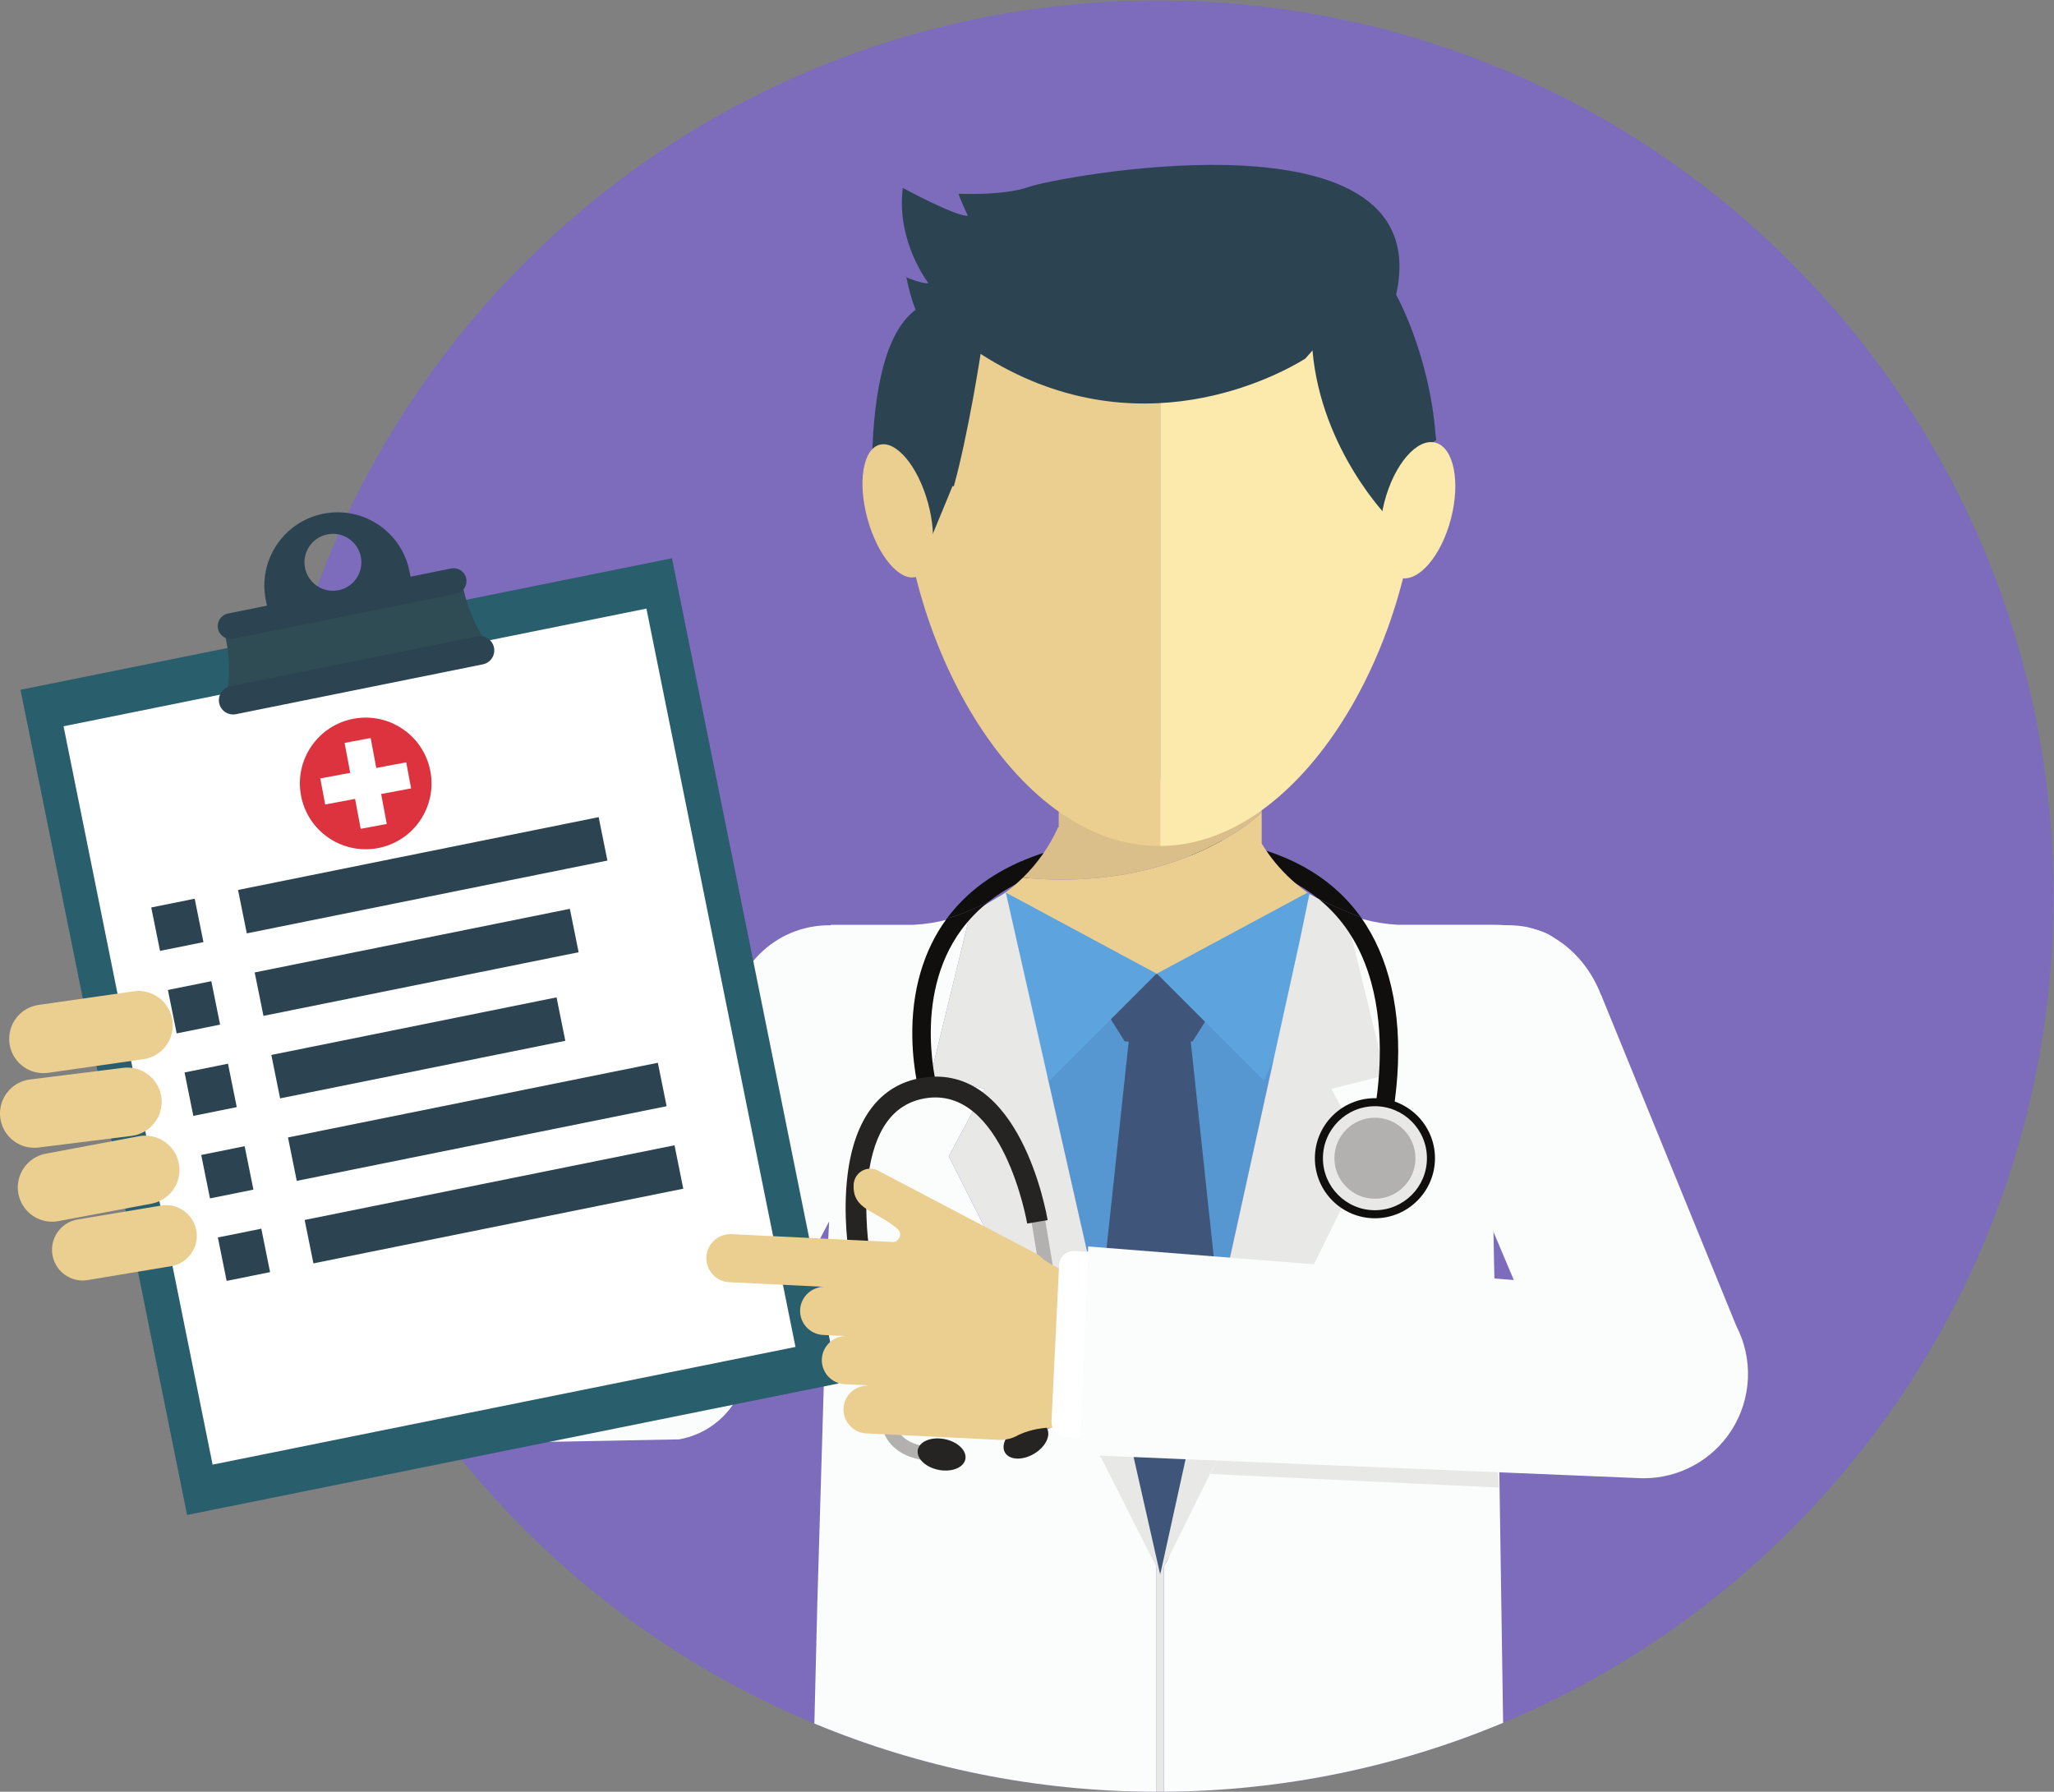 <?xml version="1.0" encoding="UTF-8" standalone="no"?>
<!-- Created with Inkscape (http://www.inkscape.org/) -->

<svg
   version="1.1"
   id="svg2"
   xml:space="preserve"
   width="6209.338"
   height="5416.267"
   viewBox="0 0 6209.338 5416.267"
   xmlns="http://www.w3.org/2000/svg"
   xmlns:svg="http://www.w3.org/2000/svg"><rect x="0" y="0" width="6209.338" height="5416.267" fill="#808080" stroke="none"/><defs
     id="defs6" /><g
     id="g8"
     transform="matrix(1.333,0,0,-1.333,-71.609,6104.24)"><g
       id="g10"
       transform="scale(0.1)"><path
         d="m 47107.1,25470.8 c 0,-11217.5 -9093.5,-20311 -20311,-20311 -11217.5,0 -20311.08,9093.5 -20311.08,20311 0,11217.5 9093.58,20311 20311.08,20311 11217.5,0 20311,-9093.5 20311,-20311"
         style="fill:#7d6bbc;fill-opacity:1;fill-rule:nonzero;stroke:none"
         id="path14" /><path
         d="m 31381.4,25018.6 c -871.9,1198.5 -2367.1,1806.2 -4444,1806.2 -2352.9,0 -4010.1,-625.6 -4925.6,-1859.3 -0.5,-0.6 -1,-1.4 -1.5,-2.1 178.4,49.2 533.1,164.7 968.4,397.4 892.3,695.2 2218.7,1046.9 3958.7,1046.9 1517.3,0 2694,-337.9 3511.9,-1006 288.6,-143.8 717.6,-319.4 953.6,-413.5 -7.2,10.1 -14.3,20.4 -21.5,30.4"
         style="fill:#100f0d;fill-opacity:1;fill-rule:nonzero;stroke:none"
         id="path16" /><path
         d="m 26708.2,9459.7 c 0.5,0 1,0 1.6,-0.1 v 0.1 c -0.6,0 -1.1,0 -1.6,0"
         style="fill:#f14f22;fill-opacity:1;fill-rule:nonzero;stroke:none"
         id="path18" /><path
         d="m 7555.21,19426 c -44.99,385.4 -204.17,729.5 -439.36,1003.1 149.56,-585.5 324.44,-1160.9 523.63,-1724.7 l -84.27,721.6"
         style="fill:#fbfcfc;fill-opacity:1;fill-rule:nonzero;stroke:none"
         id="path20" /><path
         d="m 34563.8,13462.4 c -118,2047 -163.6,4020.1 -169.3,5784.9 l -1.7,4.6 1.7,6.2 c 0,4.2 -0.1,8.6 -0.1,12.8 l 3,-1.8 1409.3,5225.8 c -342.9,344.7 -1435.6,326 -1435.6,326 h -2123 v 0.7 c -536.3,26.5 -1042.8,165.8 -1496.3,394.4 -3,-3.8 -5.9,-7.6 -8.7,-11.6 l 220.6,-130.2 893.5,-3665 -1226.1,-306.5 817.3,-1532.5 -4158.5,-8226 -356.1,-1016.9 V 5160.6 c 2724.9,18.1 5322.2,572.7 7692,1563.6 l -104.5,6926.4 42.5,-188.2"
         style="fill:#fbfcfc;fill-opacity:1;fill-rule:nonzero;stroke:none"
         id="path22" /><path
         d="m 26933.8,10327.3 v 52.6 h -170.7 v -78 l 87.7,-211.5 83,236.9"
         style="fill:#e8e8e7;fill-opacity:1;fill-rule:nonzero;stroke:none"
         id="path24" /><path
         d="m 26850.8,10090.4 -87.7,211.5 V 5160 c 11,0 22,-0.2 33,-0.2 45.9,0 91.8,0.5 137.7,0.8 v 5166.7 l -83,-236.9"
         style="fill:#e8e8e7;fill-opacity:1;fill-rule:nonzero;stroke:none"
         id="path26" /><path
         d="m 34394.5,19247.3 c 0,3.6 0,7.3 0,10.8 l -1.7,-6.2 1.7,-4.6"
         style="fill:#1f4468;fill-opacity:1;fill-rule:nonzero;stroke:none"
         id="path28" /><path
         d="m 26709.8,9459.6 v 0.1 c -0.6,0 -1.1,0 -1.6,0 0.5,0 1,0 1.6,-0.1"
         style="fill:#61cad0;fill-opacity:1;fill-rule:nonzero;stroke:none"
         id="path30" /><path
         d="m 26709.8,9459.6 c -0.6,0.1 -1.1,0.1 -1.6,0.1 0.5,0 1,0 1.6,0 z m -588.7,2390.8 -637.3,936.7 -3429.2,6783.1 817.4,1532.5 -1226.1,306.5 893.5,3665 220.7,130.2 c -2.9,4 -5.9,7.8 -8.8,11.6 -453.5,-228.6 -960,-367.9 -1496.3,-394.4 v -0.7 h -1879.6 c 0.3,-3.8 0.5,-7.5 0.8,-11.3 -12,0.2 -24,0.9 -36,0.9 -1232.5,0 -2231.6,-999 -2231.6,-2231.4 0,-182.1 22.3,-358.9 63.5,-528.4 l -2795.8,-5364.9 -5408.7,-953 -961.4,-169.4 -366.72,3141 c -199.19,563.8 -374.07,1139.2 -523.63,1724.7 -322.63,375.4 -788.58,617.9 -1301.61,650.7 -111.28,7.1 -224.62,5 -339.31,-8.5 -1028.81,-120 -1765.42,-1051.4 -1645.3,-2080.2 L 4511.16,13154 c 59.91,-512.8 328.55,-978.3 742.69,-1286.7 326.01,-242.7 798.07,153.9 1198.81,153.9 108.34,0 217.25,9.4 325.43,28.4 l 3044.21,810.4 1095,197.1 5020.3,95.1 c 574,101.1 1068.4,463.4 1337.7,980.2 l 2066,3964.5 c -12.9,-265.2 -26.1,-517 -39.1,-751.5 l -0.7,-219.5 -159.2,-5346.6 L 19073.9,9481 19006,6707.7 C 21395.4,5714.6 24015.2,5164.3 26763.1,5160 v 5141.9 l -642,1548.5"
         style="fill:#fbfcfc;fill-opacity:1;fill-rule:nonzero;stroke:none"
         id="path32" /><path
         d="m 29148.5,27366.3 1.9,-1.5 v 753.1 h -4603 v -1088.2 h -15.4 c -193.5,-429.2 -465.7,-814.9 -797.6,-1140 3593.3,-344.2 5414.1,1476.6 5414.1,1476.6"
         style="fill:#dabf8a;fill-opacity:1;fill-rule:nonzero;stroke:none"
         id="path34" /><path
         d="m 29150.4,26663.1 v 701.7 l -1.9,1.5 c 0,0 -1820.8,-1820.8 -5414.1,-1476.6 -275.5,-270 -592,-498.3 -939.9,-673.7 450.1,-642.1 1051.7,-1169.9 1752.9,-1531.7 v -1012.1 h 5.8 v -69 h 4375.1 v 69 h 222.1 v 1109 c 629.9,359.5 1171.2,856.1 1583.9,1449 -656.3,315.3 -1206.7,815.1 -1583.9,1432.9"
         style="fill:#eacf90;fill-opacity:1;fill-rule:nonzero;stroke:none"
         id="path36" /><path
         d="m 30010.6,24447.8 c -863.5,-805.3 -2020.6,-1299.3 -3294.6,-1299.3 -1169.4,0 -2239,416.9 -3074.8,1107.8 l 3207.6,-14169.5 3161.8,14361"
         style="fill:#5697d2;fill-opacity:1;fill-rule:nonzero;stroke:none"
         id="path38" /><path
         d="m 27670.9,12414.5 724.4,1773 -861.8,8057.7 -680.8,198.6 v 8.6 l -14.8,-4.3 -14.8,4.3 v -8.6 l -680.9,-198.6 -921.2,-8591.5 1096.3,-2078.1 524.3,-1468 171.5,305 429,1210.7 228.8,791.2"
         style="fill:#3f557a;fill-opacity:1;fill-rule:nonzero;stroke:none"
         id="path40" /><path
         d="m 27879.8,23568.4 -1065.6,146.1 -1065.8,-146.1 -207.2,-592 503.2,-799.3 769.8,-29.7 769.8,29.7 503.1,799.3 -207.3,592"
         style="fill:#3f557a;fill-opacity:1;fill-rule:nonzero;stroke:none"
         id="path42" /><path
         d="m 23348,25551.9 3417.7,-1837.4 -2425.5,-2425.6 -1800.8,3785.3 808.6,477.7"
         style="fill:#5da3de;fill-opacity:1;fill-rule:nonzero;stroke:none"
         id="path44" /><path
         d="m 30191.6,25551.9 -3417.8,-1837.4 2425.5,-2425.6 1756.5,3746.4 -764.2,516.6"
         style="fill:#5da3de;fill-opacity:1;fill-rule:nonzero;stroke:none"
         id="path46" /><path
         d="m 32704.9,35388.4 c 0,4148 -2493.9,5454.2 -5735.6,5454.2 -39.9,0 -79.5,-0.5 -119.2,-1.2 V 26608.5 c 3234.9,13.1 5854.8,4637.6 5854.8,8779.9"
         style="fill:#fce9ac;fill-opacity:1;fill-rule:nonzero;stroke:none"
         id="path48" /><path
         d="m 26702.2,40837.8 c -3123.7,-101.7 -5734.4,-1415.8 -5734.4,-5449.4 0,-4091 2555.9,-8684.5 5734.4,-8775.8 45.1,-1.3 89.5,-4.5 134.1,-4.5 4.6,0 9.2,0.4 13.8,0.4 v 14232.9 c -49.3,-0.8 -98.6,-2 -147.9,-3.6"
         style="fill:#eacf90;fill-opacity:1;fill-rule:nonzero;stroke:none"
         id="path50" /><path
         d="m 33095.6,35912.9 c -140.3,1855.1 -896.5,3196.9 -896.5,3196.9 505.8,2257.3 -1604.1,2886 -3828.7,2940.3 -2056.6,49.7 -4211,-390.8 -4489.2,-492.2 -301.6,-109.9 -725.8,-148 -1061.6,-159.5 -308.4,-10.2 -543.6,1.5 -543.6,1.5 12.5,-51 62.1,-169.8 110.7,-278.9 50.3,-115.9 99.5,-220.7 99.5,-220.7 -59,-6.2 -166.6,23.3 -296,71.1 -450.3,165 -1177.9,560 -1177.9,560 -78.7,-605.6 66.2,-1145.4 230.7,-1533.5 164.4,-388.2 348.4,-624.8 348.4,-624.8 -132,-26.5 -500.4,131.5 -500.4,131.5 105.8,-500.1 211.2,-737.2 211.2,-737.2 -791.9,-577.9 -975.4,-2246.3 -990,-3551.5 l 1357.4,-1584.9 469.4,1137.7 c 10,-1.5 19.4,-1.7 29.6,-3.1 331.3,1197.7 607.4,3001.8 607.4,3001.8 3541.2,-2273.5 6799.6,-457 7362.6,-108.1 106.8,117.1 163.4,187.4 163.4,187.4 200.8,-2274.9 1739.2,-3813.7 1739.2,-3813.7 -128.6,966.2 979.8,1723.8 1062.3,1778.6 3.4,2.3 7.8,5.3 7.8,5.3 -4.4,33.1 -10.1,63.4 -15.7,96"
         style="fill:#2c4452;fill-opacity:1;fill-rule:nonzero;stroke:none"
         id="path52" /><path
         d="m 31936.3,34420.8 c -221.5,-846.4 -64,-1621.6 350.8,-1730.8 416,-109.9 932.1,487.6 1154.2,1334.3 221.6,846 64,1621.2 -351,1730.8 -415.3,109.4 -931.8,-487.7 -1154,-1334.3"
         style="fill:#fce9ac;fill-opacity:1;fill-rule:nonzero;stroke:none"
         id="path54" /><path
         d="m 21580,34398.5 c 230.3,-827.1 109.1,-1583.4 -268,-1688.2 -377.2,-105.3 -869.2,480.2 -1098.9,1307.6 -229.4,827.6 -109.1,1583.5 267.9,1688.7 377.7,104.8 870.2,-480.4 1099,-1308.1"
         style="fill:#eacf90;fill-opacity:1;fill-rule:nonzero;stroke:none"
         id="path56" /><path
         d="m 26848.8,10086.8 -3207.6,14169.5 -293.2,1295.6 -587.9,-347.5 -220.7,-130.2 -893.5,-3665 1226.1,-306.5 -817.4,-1532.5 4794.2,-9483.4"
         style="fill:#e8e8e7;fill-opacity:1;fill-rule:nonzero;stroke:none"
         id="path58" /><path
         d="m 31955.8,21409.2 -893.6,3665 -9.7,5.8 -819.8,438.7 -222.1,-1070.9 -3161.8,-14361 4698.4,9483.4 -817.4,1532.5 1226,306.5"
         style="fill:#e8e8e7;fill-opacity:1;fill-rule:nonzero;stroke:none"
         id="path60" /><path
         d="M 19554,14420.3 4780.13,11437.6 1002.01,30150.8 15775.9,33133.6 19554,14420.3"
         style="fill:#295e6c;fill-opacity:1;fill-rule:nonzero;stroke:none"
         id="path62" /><path
         d="M 18577.5,15248.3 5358.78,12579.5 1978.4,29323.1 15197.2,31991.9 18577.5,15248.3"
         style="fill:#ffffff;fill-opacity:1;fill-rule:nonzero;stroke:none"
         id="path64" /><path
         d="m 5151.2,24428.2 -985.03,-198.7 -198.83,984.6 985.07,198.8 198.79,-984.7"
         style="fill:#2c4452;fill-opacity:1;fill-rule:nonzero;stroke:none"
         id="path66" /><path
         d="m 14312.7,26277.9 -8178.54,-1651.2 -198.83,984.7 8178.57,1651.3 198.8,-984.8"
         style="fill:#2c4452;fill-opacity:1;fill-rule:nonzero;stroke:none"
         id="path68" /><path
         d="m 5528.62,22557.3 -984.75,-198.8 -198.79,984.7 984.7,198.9 198.84,-984.8"
         style="fill:#2c4452;fill-opacity:1;fill-rule:nonzero;stroke:none"
         id="path70" /><path
         d="m 13659.5,24198.9 -7147.6,-1443.1 -198.78,984.8 7147.58,1443 198.8,-984.7"
         style="fill:#2c4452;fill-opacity:1;fill-rule:nonzero;stroke:none"
         id="path72" /><path
         d="m 5906.61,20686.6 -984.97,-198.9 -198.82,984.7 985.01,198.9 198.78,-984.7"
         style="fill:#2c4452;fill-opacity:1;fill-rule:nonzero;stroke:none"
         id="path74" /><path
         d="M 13357.6,22190.8 6889.63,20885 l -198.88,984.7 6468.05,1305.8 198.8,-984.7"
         style="fill:#2c4452;fill-opacity:1;fill-rule:nonzero;stroke:none"
         id="path76" /><path
         d="m 6284.34,18815.7 -985.02,-198.9 -198.83,984.7 985.03,198.9 198.82,-984.7"
         style="fill:#2c4452;fill-opacity:1;fill-rule:nonzero;stroke:none"
         id="path78" /><path
         d="m 15655.3,20707.5 -8388.03,-1693.4 -198.78,984.7 8388.01,1693.5 198.8,-984.8"
         style="fill:#2c4452;fill-opacity:1;fill-rule:nonzero;stroke:none"
         id="path80" /><path
         d="m 6662.04,16944.7 -984.99,-198.8 -198.83,984.7 985.03,198.9 198.79,-984.8"
         style="fill:#2c4452;fill-opacity:1;fill-rule:nonzero;stroke:none"
         id="path82" /><path
         d="m 16033,18836.7 -8388,-1693.5 -198.78,984.7 8387.98,1693.5 198.8,-984.7"
         style="fill:#2c4452;fill-opacity:1;fill-rule:nonzero;stroke:none"
         id="path84" /><path
         d="m 1521.74,21456.8 c 36.58,0 73.67,2.6 110.97,8 l 2155.54,307.9 c 425.14,60.7 720.6,454.6 659.84,879.8 -60.72,425.1 -453.9,720.4 -879.78,659.8 l -2155.57,-307.9 c -425.123,-60.7 -720.568,-454.7 -659.814,-879.8 55.387,-387.9 388.044,-667.8 768.814,-667.8"
         style="fill:#eacf90;fill-opacity:1;fill-rule:nonzero;stroke:none"
         id="path86" /><path
         d="m 1411.23,19770.5 2111.61,263.9 c 426.15,53.3 728.43,441.9 675.19,868.1 -53.3,426.1 -441.75,727.9 -868.09,675.1 l -2111.6,-263.9 c -426.152,-53.2 -728.434,-441.8 -675.195,-868 49.183,-393.5 384.164,-681.3 770.645,-681.3 32.17,0 64.69,2 97.44,6.1"
         style="fill:#eacf90;fill-opacity:1;fill-rule:nonzero;stroke:none"
         id="path88" /><path
         d="m 3973.37,18497.7 c 422.14,79.2 700.17,485.5 621.01,907.6 -79.16,422.2 -485.48,700.1 -907.61,621 l -2111.6,-395.8 c -422.09,-79.2 -700.166,-485.5 -621.01,-907.6 70.08,-373.8 396.54,-634.6 763.42,-634.6 47.53,0 95.76,4.4 144.2,13.5 l 2111.59,395.9"
         style="fill:#eacf90;fill-opacity:1;fill-rule:nonzero;stroke:none"
         id="path90" /><path
         d="m 4991.24,17881.3 c -63.22,379.4 -421.6,636 -801.44,572.5 l -1891.16,-315.2 c -379.37,-63.2 -635.7,-422.1 -572.44,-801.5 56.77,-340.7 351.83,-582.1 686.13,-582.1 37.96,0 76.56,3.2 115.34,9.7 l 1891.11,315.2 c 379.38,63.1 635.71,422 572.46,801.4"
         style="fill:#eacf90;fill-opacity:1;fill-rule:nonzero;stroke:none"
         id="path92" /><path
         d="m 36762.3,23426.1 c 528.4,-1119.1 203.2,-2382.3 -726.5,-2821.3 -929.7,-439 -2111.8,112.3 -2640.3,1231.4 -528.5,1119.2 -203.3,2382.3 726.4,2821.4 929.7,439 2111.8,-112.3 2640.4,-1231.5"
         style="fill:#fbfcfc;fill-opacity:1;fill-rule:nonzero;stroke:none"
         id="path94" /><path
         d="m 26755.6,13568.9 c 0,-142.9 -115.7,-258.6 -258.6,-258.6 -142.8,0 -258.6,115.7 -258.6,258.6 0,142.8 115.8,258.6 258.6,258.6 142.9,0 258.6,-115.8 258.6,-258.6"
         style="fill:#2f2d32;fill-opacity:1;fill-rule:nonzero;stroke:none"
         id="path96" /><path
         d="m 27542.7,13491.2 c 0,-142.8 -115.7,-258.6 -258.6,-258.6 -142.8,0 -258.6,115.8 -258.6,258.6 0,142.8 115.8,258.6 258.6,258.6 142.9,0 258.6,-115.8 258.6,-258.6"
         style="fill:#2f2d32;fill-opacity:1;fill-rule:nonzero;stroke:none"
         id="path98" /><path
         d="m 34460.9,13147 c -1112.3,775.6 -3399.8,1166.2 -5469.4,1276.6 l -1007.4,-2056.1 6547.8,-308.3 -71,1087.8"
         style="fill:#e8e8e7;fill-opacity:1;fill-rule:nonzero;stroke:none"
         id="path100" /><path
         d="m 21227.4,22258.6 c 15.3,-788.1 186.1,-1360.8 193.3,-1384.8 l 399.2,120.7 c -6.4,21.4 -631.8,2164.3 528.7,3725 177.7,239 388.1,452.7 630.1,641.3 -435.3,-232.7 -790,-348.2 -968.4,-397.4 -532.6,-718.7 -803.3,-1654 -782.9,-2704.8"
         style="fill:#100f0d;fill-opacity:1;fill-rule:nonzero;stroke:none"
         id="path102" /><path
         d="m 31482.6,19590.9 198.4,-64.1 -198.3,64.2 -0.1,-0.1"
         style="fill:#100f0d;fill-opacity:1;fill-rule:nonzero;stroke:none"
         id="path104" /><path
         d="m 31402.9,24988.2 c -236,94.1 -665,269.7 -953.6,413.5 225.3,-184.1 423.4,-393 593.9,-627.1 750.5,-1030.6 832.3,-2377.2 768.8,-3325.3 -69.9,-1043.3 -326.3,-1848.8 -329.3,-1858.3 l 198.3,-64.2 198.4,-64.2 c 11.2,34.4 273.3,854.7 348,1947.7 98.7,1446.3 -186.5,2682.2 -824.5,3577.9"
         style="fill:#100f0d;fill-opacity:1;fill-rule:nonzero;stroke:none"
         id="path106" /><path
         d="m 32989.1,19527.8 c 0,-701.7 -568.9,-1270.6 -1270.5,-1270.6 -701.7,0 -1270.6,568.9 -1270.6,1270.6 0,701.7 568.9,1270.6 1270.6,1270.6 701.6,0 1270.5,-568.9 1270.5,-1270.6"
         style="fill:#e8e8e7;fill-opacity:1;fill-rule:nonzero;stroke:none"
         id="path108" /><path
         d="m 31718.6,20707.1 c -650.4,0 -1179.4,-529 -1179.4,-1179.3 0,-650.3 529,-1179.4 1179.4,-1179.4 650.3,0 1179.3,529.1 1179.3,1179.4 0,650.3 -529,1179.3 -1179.3,1179.3 z m 0,-2541.1 c -751,0 -1361.9,610.9 -1361.9,1361.8 0,750.9 610.9,1361.8 1361.9,1361.8 750.9,0 1361.8,-610.9 1361.8,-1361.8 0,-750.9 -610.9,-1361.8 -1361.8,-1361.8"
         style="fill:#100f0d;fill-opacity:1;fill-rule:nonzero;stroke:none"
         id="path110" /><path
         d="m 32637.3,19527.8 c 0,-507.4 -411.4,-918.7 -918.7,-918.7 -507.4,0 -918.8,411.3 -918.8,918.7 0,507.4 411.4,918.7 918.8,918.7 507.3,0 918.7,-411.3 918.7,-918.7"
         style="fill:#b2b1b0;fill-opacity:1;fill-rule:nonzero;stroke:none"
         id="path112" /><path
         d="m 21694.9,12658.7 c -1012.9,53.9 -1133.1,704.5 -1137.7,732.1 l -680.4,4068.9 309,51.7 680.4,-4068.9 c 3,-15.3 95.1,-431.1 845.2,-470.8 l -16.5,-313"
         style="fill:#b2b1b0;fill-opacity:1;fill-rule:nonzero;stroke:none"
         id="path114" /><path
         d="m 24040.5,13248.8 c 940.3,380.4 842.3,1034.8 837.7,1062.4 l -680.3,4068.9 -309,-51.6 680.3,-4068.9 c 2.1,-15.5 50.3,-438.6 -646.1,-720.2 l 117.4,-290.6"
         style="fill:#b2b1b0;fill-opacity:1;fill-rule:nonzero;stroke:none"
         id="path116" /><path
         d="m 21960.5,13158 c 297.5,-59.1 507.7,-263.1 469.5,-455.6 -38.3,-192.5 -310.6,-300.7 -608.1,-241.6 -297.5,59.2 -507.7,263.2 -469.6,455.7 38.3,192.5 310.6,300.7 608.2,241.5"
         style="fill:#262323;fill-opacity:1;fill-rule:nonzero;stroke:none"
         id="path118" /><path
         d="m 23624.9,13436.3 c -262.1,-152.7 -394.6,-414 -295.8,-583.6 98.9,-169.5 391.5,-183.3 653.6,-30.6 262.1,152.7 394.5,414 295.8,583.6 -98.8,169.6 -391.6,183.3 -653.6,30.6"
         style="fill:#262323;fill-opacity:1;fill-rule:nonzero;stroke:none"
         id="path120" /><path
         d="m 19791.6,17346.5 c -6,36.1 -146.3,892.9 -32.5,1807.4 159.3,1279.4 740.3,2038.8 1680.3,2196 2228.5,372.6 2831.9,-3078.5 2856.5,-3225.6 l -463.5,-77.7 c -5.2,31.4 -548.6,3135.3 -2315.5,2839.8 -724.1,-121 -1158.6,-723.5 -1291.4,-1790.5 -105.4,-847.2 28.2,-1663.8 29.6,-1671.9 l -463.5,-77.5"
         style="fill:#262323;fill-opacity:1;fill-rule:nonzero;stroke:none"
         id="path122" /><path
         d="m 9860.51,27914.4 -679.33,-127.3 127.29,-679 -590.92,-110.8 -127.28,679 -678.59,-127.2 -110.75,590.8 678.59,127.2 -127.17,678.5 590.91,110.8 127.19,-678.5 679.33,127.3 z m -1304.75,1579.7 c -810.34,-151.8 -1344.1,-931.9 -1192.22,-1742.2 151.89,-810.3 931.93,-1344.1 1742.25,-1192.2 810.33,151.9 1344.11,931.9 1192.21,1742.2 -151.9,810.4 -931.93,1344.1 -1742.24,1192.2"
         style="fill:#dc333e;fill-opacity:1;fill-rule:nonzero;stroke:none"
         id="path124" /><path
         d="m 11002.5,32682.8 -2692.9,-628.3 -2726.01,-465.8 c 0,0 310.78,-862.5 32.98,-1777.8 l 2916.79,588.9 211.42,42.6 2964.32,598.5 c -611.5,735.8 -706.6,1641.9 -706.6,1641.9"
         style="fill:#2f4b53;fill-opacity:1;fill-rule:nonzero;stroke:none"
         id="path126" /><path
         d="m 11740.4,31108 c 35.2,-174.7 -77.6,-344.9 -252.3,-380.2 L 5887.85,29597.2 c -174.66,-35.3 -345.21,77.7 -380.5,252.4 v 0 c -35.29,174.7 78.08,345 252.79,380.3 l 5600.26,1130.7 c 174.7,35.2 344.7,-77.9 380,-252.6 v 0"
         style="fill:#2c4452;fill-opacity:1;fill-rule:nonzero;stroke:none"
         id="path128" /><path
         d="m 11110.9,32673.5 c 31.8,-157.7 -70.2,-311.4 -228,-343.2 L 5823.98,31308.9 c -157.7,-31.8 -311.68,70.2 -343.57,227.9 v 0 c -31.88,158 70.45,311.8 228.22,343.6 l 5058.87,1021.4 c 157.8,31.8 311.4,-70.2 343.4,-228.3 v 0"
         style="fill:#2c4452;fill-opacity:1;fill-rule:nonzero;stroke:none"
         id="path130" /><path
         d="m 8215.36,32408.9 c -349.47,-70.5 -689.94,155.7 -760.43,504.7 -70.54,349.4 155.59,690 504.94,760.5 349.11,70.5 689.67,-155.7 760.2,-505.1 70.5,-349 -155.63,-689.6 -504.71,-760.1 z m 1607.13,433.7 C 9640.91,33742 8764.38,34324 7865.04,34142.4 6965.64,33960.9 6383.69,33084.3 6565.22,32184.9 l 96.95,-480.1 3257.26,657.7 -96.94,480.1"
         style="fill:#2c4452;fill-opacity:1;fill-rule:nonzero;stroke:none"
         id="path132" /><path
         d="m 24109.7,17316.1 c 0,0 232.1,-260.7 867.5,-434 l -192.5,-3484.7 c 0,0 -577.4,112.7 -1135.7,-137.6 l 460.7,4056.3"
         style="fill:#eacf90;fill-opacity:1;fill-rule:nonzero;stroke:none"
         id="path134" /><path
         d="m 26257.1,17358.4 -1347.1,65.4 c -186.4,9.1 -345,-134.7 -354,-321.1 l -86.1,-1770.8 -86,-1770.6 c -9.1,-186.5 134.7,-345 321.1,-354.1 l 1347.2,-65.5 c 186.3,-9 344.8,134.9 353.9,321.3 l 86.1,1770.6 86,1770.8 c 9.1,186.4 -134.8,344.9 -321.1,354"
         style="fill:#ffffff;fill-opacity:1;fill-rule:nonzero;stroke:none"
         id="path136" /><path
         d="m 19667.3,13858.5 c 14,287.3 252.9,507.4 536,512.8 -0.4,3.2 -1.4,5.4 -2,7.5 l -507.5,24.6 c -299.7,14.6 -533.2,271.4 -518.6,571.7 14.5,299 271.8,533.1 571.5,518.6 l -545,26.4 c -299.7,14.6 -533.2,271.2 -518.6,571.4 14.5,299 271.9,533.2 571.6,518.6 l -2180.2,105.9 c -299.5,14.6 -533.1,271.2 -518.5,571.5 14.5,299.1 272,533 571.5,518.4 l 348.1,-16.9 2922,-142 394,-19.2 c 66.4,-3.2 128.4,54.7 150.7,117.9 22.4,62.7 1.5,140.5 -52.3,180.5 -503.5,426.6 -1021.4,426.2 -993.4,1004.3 6.6,134.2 83.4,255.3 202.2,317.8 119.1,61.4 262.1,56.7 375.9,-14 L 24067,17348.2 c 83.9,-52.2 133,-146.3 128.2,-245.2 -23.2,-476.9 -104.9,-2158.8 -154.7,-3183.9 -22,-451.4 -405.3,-799.7 -857.2,-777.8 -1460.4,71 -2997.6,145.8 -2997.6,145.8 -299.6,14.5 -533,271.2 -518.4,571.4"
         style="fill:#eacf90;fill-opacity:1;fill-rule:nonzero;stroke:none"
         id="path138" /><path
         d="m 37815.5,12270.6 c -32.9,0 -65.7,0.7 -98.7,2.1 l -12697.8,529 196.8,4724.6 9652.3,-760.8 -2077.3,4920.1 4057.6,1546 3067.6,-7511.8 c 386.5,-748.6 345.6,-1646.3 -107.5,-2356.5 -435.4,-682.4 -1188.1,-1092.7 -1993,-1092.7"
         style="fill:#fbfcfc;fill-opacity:1;fill-rule:nonzero;stroke:none"
         id="path140" /></g></g></svg>
